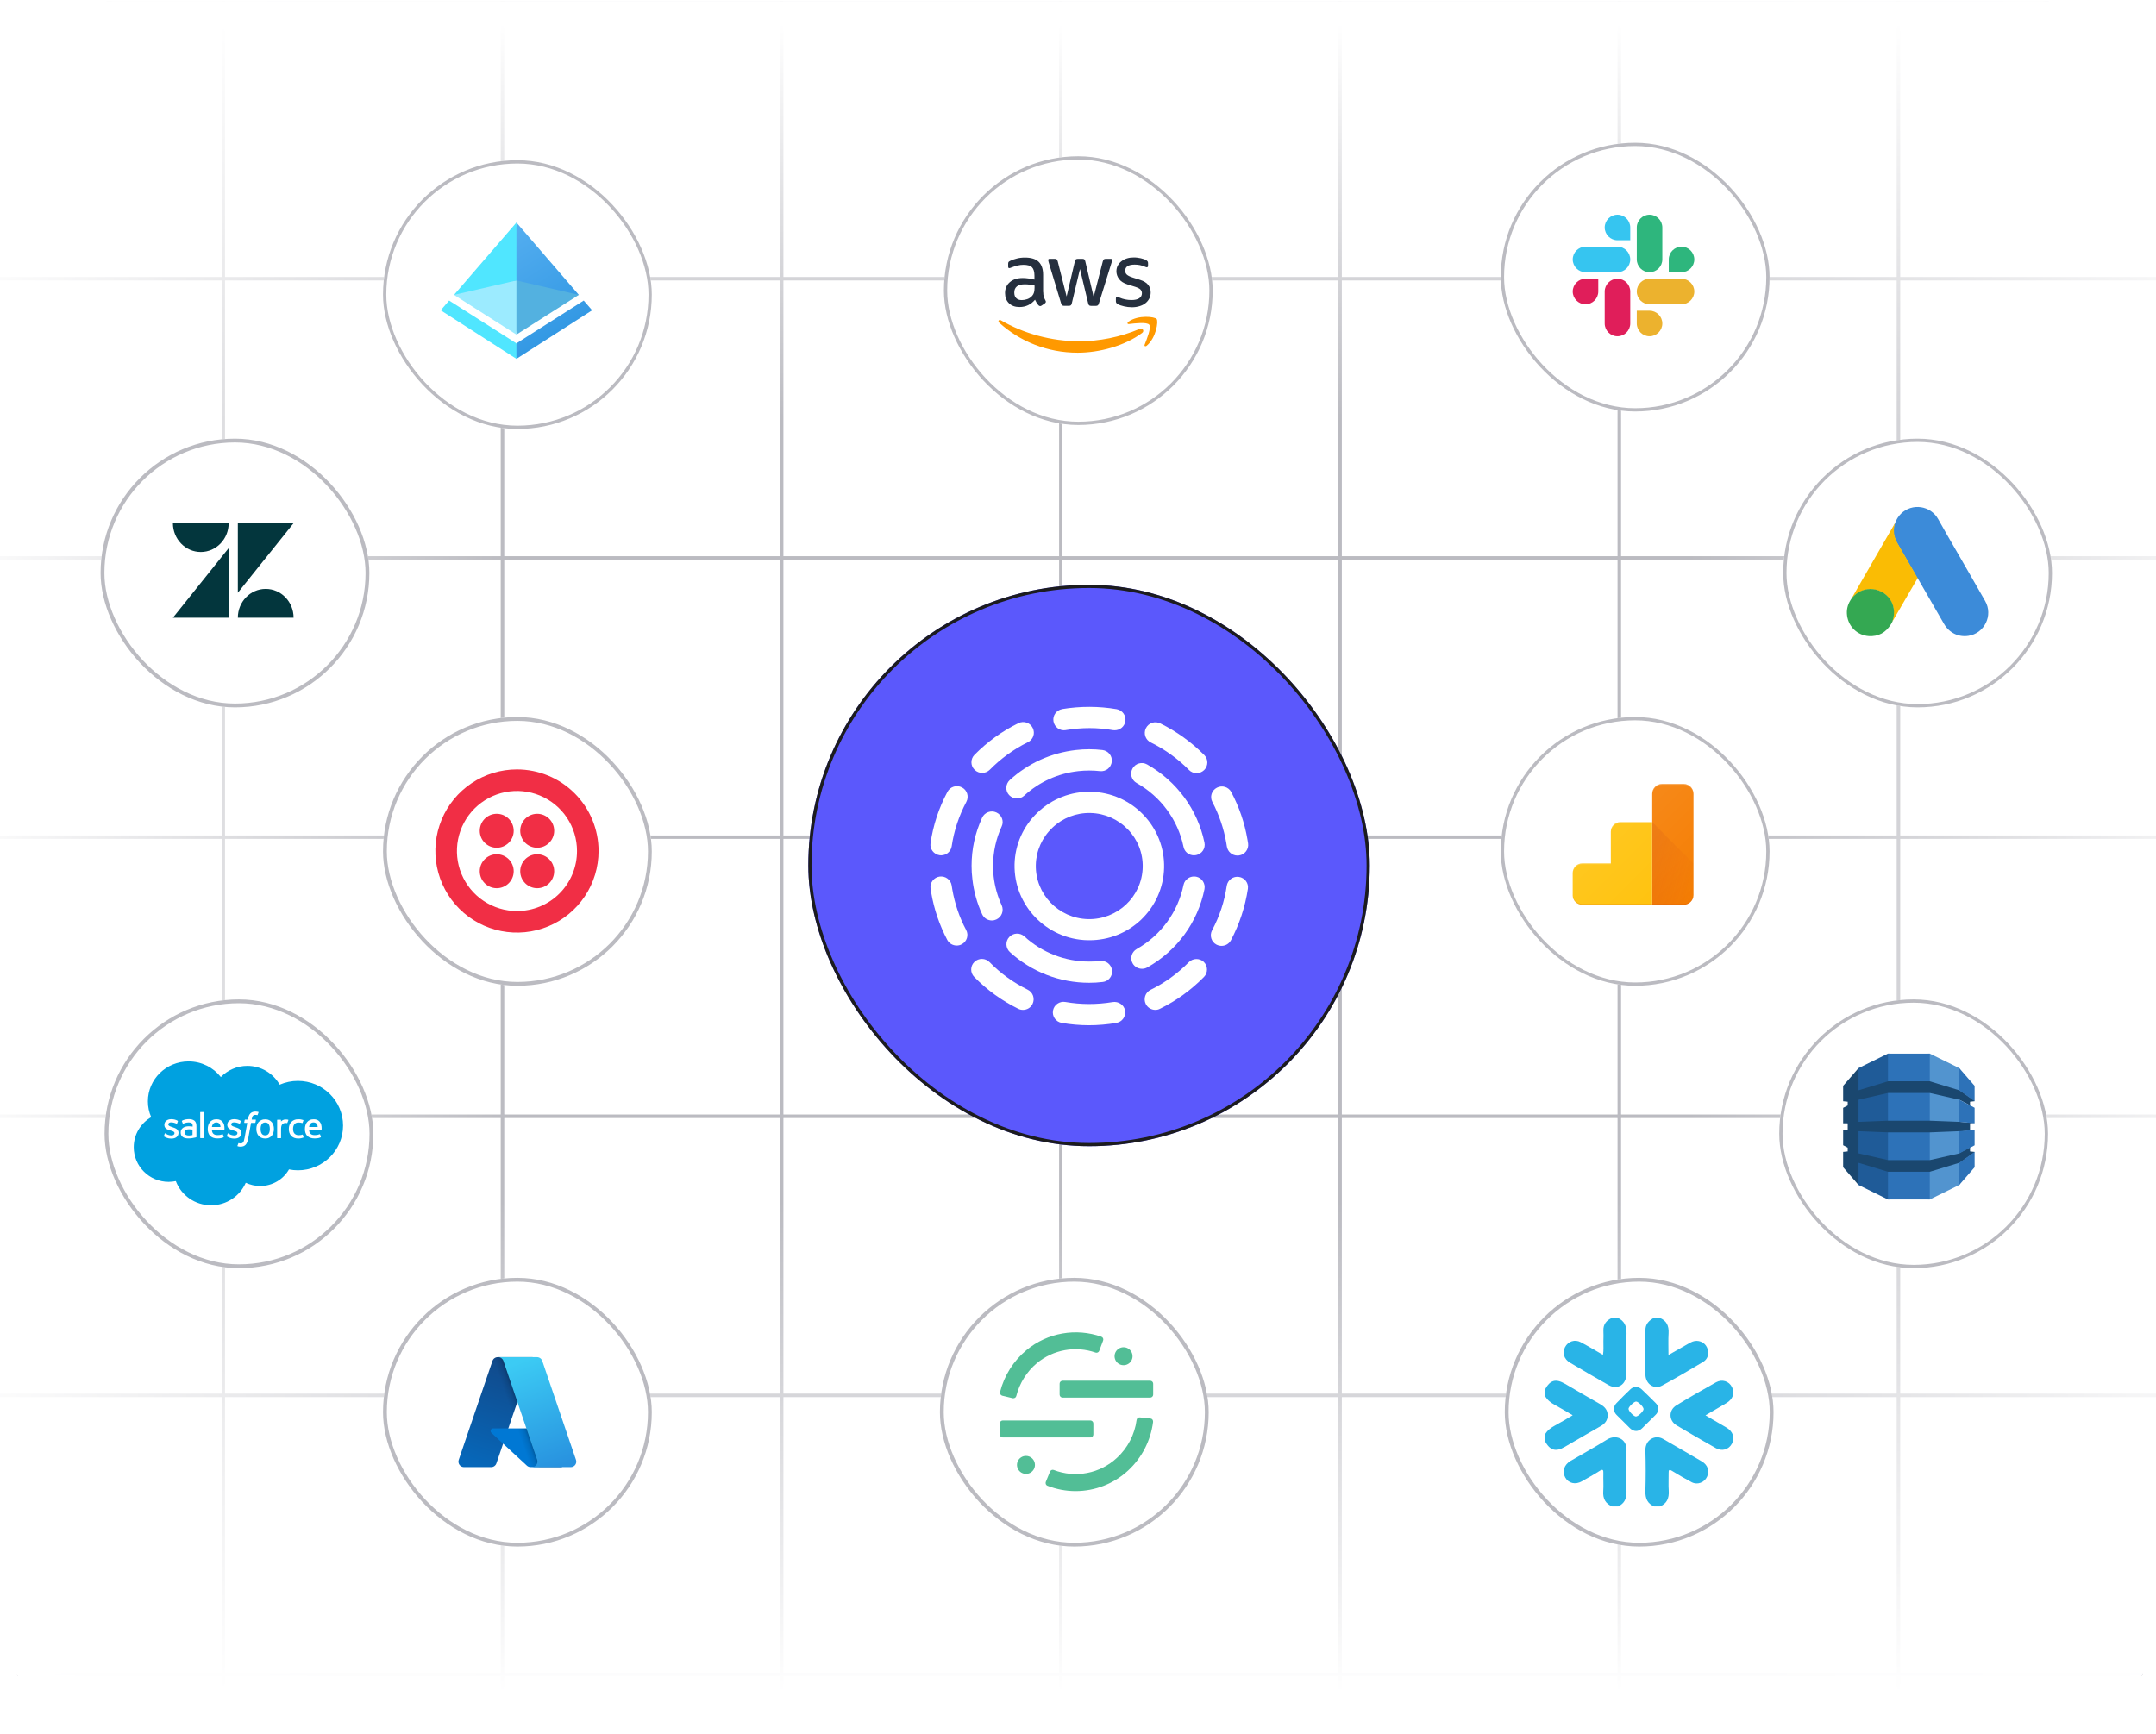 <svg xmlns:xlink="http://www.w3.org/1999/xlink" xmlns="http://www.w3.org/2000/svg" fill="none" viewBox="0 0 542 436" height="436" width="542">
<g clip-path="url(#clip0_2624_63904)">
<path stroke-width="0.8" stroke="#BBBBC1" d="M56.121 350.852H-13.853V421.042H56.121V350.852Z"/>
<path stroke-width="0.8" stroke="#BBBBC1" d="M56.121 140.282H-13.853V210.471H56.121V140.282Z"/>
<path stroke-width="0.8" stroke="#BBBBC1" d="M56.121 -0.096H-13.853V70.094H56.121V-0.096Z"/>
<path stroke-width="0.8" stroke="#BBBBC1" d="M56.121 -70.066H-13.853V-0.092H56.121V-70.066Z"/>
<path stroke-width="0.8" stroke="#BBBBC1" d="M56.121 70.095H-13.853V140.285H56.121V70.095Z"/>
<path stroke-width="0.8" stroke="#BBBBC1" d="M196.501 210.476H126.312V280.665H196.501V210.476Z"/>
<path stroke-width="0.8" stroke="#BBBBC1" d="M196.501 70.096H126.312V140.285H196.501V70.096Z"/>
<path stroke-width="0.8" stroke="#BBBBC1" d="M196.501 -0.096H126.312V70.094H196.501V-0.096Z"/>
<path stroke-width="0.8" stroke="#BBBBC1" d="M196.501 140.282H126.312V210.471H196.501V140.282Z"/>
<path stroke-width="0.8" stroke="#BBBBC1" d="M266.694 -0.096H196.505V70.094H266.694V-0.096Z"/>
<path stroke-width="0.8" stroke="#BBBBC1" d="M336.883 -0.096H266.694V70.094H336.883V-0.096Z"/>
<path stroke-width="0.8" stroke="#BBBBC1" d="M477.259 -0.096H407.07V70.094H477.259V-0.096Z"/>
<path stroke-width="0.8" stroke="#BBBBC1" d="M477.259 70.096H407.07V140.285H477.259V70.096Z"/>
<path stroke-width="0.8" stroke="#BBBBC1" d="M407.072 -0.096H336.883V70.094H407.072V-0.096Z"/>
<path stroke-width="0.8" stroke="#BBBBC1" d="M196.501 280.664H126.312V350.854H196.501V280.664Z"/>
<path stroke-width="0.8" stroke="#BBBBC1" d="M547.452 350.852H477.263V421.042H547.452V350.852Z"/>
<path stroke-width="0.8" stroke="#BBBBC1" d="M407.072 350.852H336.883V421.042H407.072V350.852Z"/>
<path stroke-width="0.8" stroke="#BBBBC1" d="M477.259 350.852H407.07V421.042H477.259V350.852Z"/>
<path stroke-width="0.8" stroke="#BBBBC1" d="M266.694 350.852H196.505V421.042H266.694V350.852Z"/>
<path stroke-width="0.8" stroke="#BBBBC1" d="M336.883 350.852H266.694V421.042H336.883V350.852Z"/>
<path stroke-width="0.8" stroke="#BBBBC1" d="M477.259 210.476H407.07V280.665H477.259V210.476Z"/>
<path stroke-width="0.8" stroke="#BBBBC1" d="M407.072 70.096H336.883V140.286H407.072V70.096Z"/>
<path stroke-width="0.8" stroke="#BBBBC1" d="M407.072 140.282H336.883V210.471H407.072V140.282Z"/>
<path stroke-width="0.8" stroke="#BBBBC1" d="M336.883 70.096H266.694V140.285H336.883V70.096Z"/>
<path stroke-width="0.8" stroke="#BBBBC1" d="M336.883 140.282H266.694V210.471H336.883V140.282Z"/>
<path stroke-width="0.8" stroke="#BBBBC1" d="M266.694 70.095H196.505V140.285H266.694V70.095Z"/>
<path stroke-width="0.8" stroke="#BBBBC1" d="M336.883 210.476H266.694V280.665H336.883V210.476Z"/>
<path stroke-width="0.8" stroke="#BBBBC1" d="M336.883 280.664H266.694V350.854H336.883V280.664Z"/>
<path stroke-width="0.8" stroke="#BBBBC1" d="M547.452 280.664H477.263V350.854H547.452V280.664Z"/>
<path stroke-width="0.8" stroke="#BBBBC1" d="M266.694 210.476H196.505V280.666H266.694V210.476Z"/>
<path stroke-width="0.8" stroke="#BBBBC1" d="M266.694 140.282H196.505V210.471H266.694V140.282Z"/>
<path stroke-width="0.8" stroke="#BBBBC1" d="M266.694 280.664H196.505V350.854H266.694V280.664Z"/>
<path stroke-width="0.8" stroke="#BBBBC1" d="M477.259 140.282H407.07V210.471H477.259V140.282Z"/>
<path stroke-width="0.8" stroke="#BBBBC1" d="M477.259 -70.066H407.07V-0.092H477.259V-70.066Z"/>
<path stroke-width="0.8" stroke="#BBBBC1" d="M407.072 421.043H336.883V491.233H407.072V421.043Z"/>
<path stroke-width="0.8" stroke="#BBBBC1" d="M477.259 421.043H407.07V491.233H477.259V421.043Z"/>
<path stroke-width="0.8" stroke="#BBBBC1" d="M336.883 421.043H266.694V491.233H336.883V421.043Z"/>
<path stroke-width="0.8" stroke="#BBBBC1" d="M547.452 421.043H477.263V491.233H547.452V421.043Z"/>
<path stroke-width="0.8" stroke="#BBBBC1" d="M266.694 421.043H196.505V491.233H266.694V421.043Z"/>
<path stroke-width="0.8" stroke="#BBBBC1" d="M126.312 -70.067H56.122V-0.093H126.312V-70.067Z"/>
<path stroke-width="0.8" stroke="#BBBBC1" d="M336.883 -70.066H266.694V-0.092H336.883V-70.066Z"/>
<path stroke-width="0.8" stroke="#BBBBC1" d="M547.452 -70.067H477.263V-0.093H547.452V-70.067Z"/>
<path stroke-width="0.8" stroke="#BBBBC1" d="M407.072 -70.067H336.883V-0.093H407.072V-70.067Z"/>
<path stroke-width="0.8" stroke="#BBBBC1" d="M547.452 -0.096H477.263V70.094H547.452V-0.096Z"/>
<path stroke-width="0.8" stroke="#BBBBC1" d="M547.452 140.282H477.263V210.471H547.452V140.282Z"/>
<path stroke-width="0.8" stroke="#BBBBC1" d="M547.452 70.096H477.263V140.286H547.452V70.096Z"/>
<path stroke-width="0.8" stroke="#BBBBC1" d="M126.312 140.282H56.122V210.471H126.312V140.282Z"/>
<path stroke-width="0.8" stroke="#BBBBC1" d="M126.312 70.096H56.122V140.286H126.312V70.096Z"/>
<path stroke-width="0.8" stroke="#BBBBC1" d="M126.312 210.476H56.122V280.665H126.312V210.476Z"/>
<path stroke-width="0.8" stroke="#BBBBC1" d="M196.501 -70.066H126.312V-0.092H196.501V-70.066Z"/>
<path stroke-width="0.8" stroke="#BBBBC1" d="M126.312 -0.096H56.122V70.094H126.312V-0.096Z"/>
<path stroke-width="0.8" stroke="#BBBBC1" d="M266.694 -70.066H196.505V-0.092H266.694V-70.066Z"/>
<path stroke-width="0.8" stroke="#BBBBC1" d="M547.452 210.476H477.263V280.665H547.452V210.476Z"/>
<path stroke-width="0.8" stroke="#BBBBC1" d="M56.121 421.043H-13.853V491.233H56.121V421.043Z"/>
<path stroke-width="0.8" stroke="#BBBBC1" d="M56.121 210.476H-13.853V280.666H56.121V210.476Z"/>
<path stroke-width="0.8" stroke="#BBBBC1" d="M56.121 280.664H-13.853V350.854H56.121V280.664Z"/>
<path stroke-width="0.8" stroke="#BBBBC1" d="M196.501 350.852H126.312V421.042H196.501V350.852Z"/>
<path stroke-width="0.8" stroke="#BBBBC1" d="M407.072 210.476H336.883V280.665H407.072V210.476Z"/>
<path stroke-width="0.8" stroke="#BBBBC1" d="M477.259 280.664H407.07V350.854H477.259V280.664Z"/>
<path stroke-width="0.8" stroke="#BBBBC1" d="M407.072 280.664H336.883V350.854H407.072V280.664Z"/>
<path stroke-width="0.8" stroke="#BBBBC1" d="M126.312 421.043H56.122V491.233H126.312V421.043Z"/>
<path stroke-width="0.8" stroke="#BBBBC1" d="M196.501 421.043H126.312V491.233H196.501V421.043Z"/>
<path stroke-width="0.8" stroke="#BBBBC1" d="M126.312 350.852H56.122V421.042H126.312V350.852Z"/>
<path stroke-width="0.8" stroke="#BBBBC1" d="M126.312 280.664H56.122V350.854H126.312V280.664Z"/>
<rect fill="url(#paint0_linear_2624_63904)" transform="rotate(-90 -65.04 563.912)" height="200.54" width="681.836" y="563.912" x="-65.04"/>
<rect fill="url(#paint1_linear_2624_63904)" height="143" width="682" y="-32" x="-71"/>
<rect fill="url(#paint2_linear_2624_63904)" transform="rotate(-180 639.414 472.308)" height="176.144" width="682.773" y="472.308" x="639.414"/>
<rect fill="url(#paint3_linear_2624_63904)" transform="rotate(90 572.352 -100.58)" height="254.74" width="571.268" y="-100.58" x="572.352"/>
<g filter="url(#filter0_d_2624_63904)">
<rect fill="white" rx="33.785" height="67.569" width="67.569" y="176.369" x="373.369"/>
<rect stroke-width="0.826" stroke="#BBBBC1" rx="33.371" height="66.743" width="66.743" y="176.782" x="373.782"/>
<path fill="url(#paint4_linear_2624_63904)" d="M419.372 193.203H413.839C412.501 193.203 411.402 194.301 411.402 195.64V202.79H403.392C402.094 202.79 401.035 203.849 401.035 205.167V213.177H393.824C392.506 213.177 391.448 214.236 391.448 215.554V221.147C391.448 222.465 392.506 223.524 393.824 223.564H419.392C420.73 223.564 421.829 222.465 421.829 221.127V195.64C421.809 194.301 420.71 193.203 419.372 193.203Z"/>
<path fill="url(#paint5_linear_2624_63904)" d="M419.372 193.203H413.839C412.501 193.203 411.402 194.301 411.402 195.64V202.79H403.392C402.094 202.79 401.035 203.849 401.035 205.167V213.177H393.824C392.506 213.177 391.448 214.236 391.448 215.554V221.147C391.448 222.465 392.506 223.524 393.824 223.564H419.392C420.73 223.564 421.829 222.465 421.829 221.127V195.64C421.809 194.301 420.71 193.203 419.372 193.203Z"/>
<path fill="#F57C00" d="M419.372 193.203H413.879C412.541 193.203 411.442 194.301 411.442 195.64V223.564H419.372C420.71 223.564 421.809 222.465 421.809 221.127V195.64C421.809 194.301 420.71 193.203 419.372 193.203Z"/>
<path fill="#FFC107" d="M401.035 205.187V213.177H393.844C392.526 213.177 391.448 214.256 391.448 215.574V221.167C391.448 222.485 392.526 223.564 393.844 223.564H411.422V202.791H403.432C402.114 202.791 401.035 203.869 401.035 205.187Z"/>
<path fill="url(#paint6_linear_2624_63904)" d="M411.422 202.791V223.564H419.352C420.69 223.564 421.789 222.466 421.789 221.127V213.177L411.422 202.791Z"/>
<path fill="white" d="M403.432 202.99H411.422V202.791H403.432C402.114 202.791 401.035 203.869 401.035 205.187V205.387C401.035 204.069 402.114 202.99 403.432 202.99Z" opacity="0.2"/>
<path fill="white" d="M393.844 213.377H401.035V213.177H393.844C392.526 213.177 391.448 214.256 391.448 215.574V215.774C391.448 214.456 392.526 213.377 393.844 213.377Z" opacity="0.2"/>
<path fill="white" d="M419.372 193.203H413.879C412.541 193.203 411.442 194.301 411.442 195.64V195.839C411.442 194.501 412.541 193.402 413.879 193.402H419.372C420.71 193.402 421.809 194.501 421.809 195.839V195.64C421.809 194.301 420.71 193.203 419.372 193.203Z" opacity="0.2"/>
<path fill="#BF360C" d="M419.372 223.364H393.844C392.526 223.364 391.448 222.286 391.448 220.967V221.167C391.448 222.486 392.526 223.564 393.844 223.564H419.352C420.69 223.564 421.789 222.466 421.789 221.127V220.927C421.809 222.266 420.71 223.364 419.372 223.364Z" opacity="0.2"/>
<path fill="url(#paint7_linear_2624_63904)" d="M419.372 193.203H413.879C412.541 193.203 411.442 194.301 411.442 195.64V202.79H403.452C402.134 202.79 401.055 203.869 401.055 205.187V213.177H393.844C392.526 213.177 391.448 214.256 391.448 215.574V221.167C391.448 222.485 392.526 223.564 393.844 223.564H419.372C420.71 223.564 421.809 222.465 421.809 221.127V195.64C421.809 194.301 420.71 193.203 419.372 193.203Z"/>
</g>
<g filter="url(#filter1_d_2624_63904)">
<rect fill="white" rx="33.785" height="67.569" width="67.569" y="317.369" x="232.369"/>
<rect stroke-width="0.96" stroke="#BBBBC1" rx="33.304" height="66.609" width="66.609" y="317.849" x="232.849"/>
<path fill="#52BE96" d="M247.572 346.662C247.519 346.575 247.484 346.479 247.47 346.379C247.455 346.278 247.462 346.176 247.488 346.078C248.536 341.931 250.88 338.226 254.179 335.502C256.758 333.379 259.842 331.957 263.132 331.375C266.422 330.793 269.806 331.07 272.958 332.179C273.052 332.213 273.139 332.266 273.213 332.334C273.286 332.402 273.346 332.484 273.387 332.576C273.464 332.762 273.464 332.972 273.387 333.159L272.426 335.72C272.362 335.902 272.229 336.052 272.055 336.136C271.881 336.22 271.681 336.231 271.498 336.168C269.024 335.305 266.369 335.094 263.79 335.556C261.21 336.017 258.793 337.136 256.772 338.803C254.21 340.947 252.391 343.845 251.573 347.084C251.533 347.244 251.44 347.386 251.31 347.487C251.181 347.588 251.021 347.644 250.856 347.644H250.689L248.054 347.011C247.956 346.988 247.865 346.945 247.785 346.886C247.704 346.826 247.637 346.751 247.587 346.665"/>
<path fill="#52BE96" d="M285.827 353.025C285.766 352.947 285.69 352.882 285.603 352.833C285.516 352.785 285.421 352.755 285.322 352.744L282.626 352.462C282.435 352.444 282.244 352.5 282.093 352.62C281.943 352.739 281.845 352.912 281.819 353.102C281.339 356.765 279.584 360.143 276.864 362.642C274.769 364.586 272.171 365.902 269.364 366.441C266.558 366.979 263.657 366.719 260.991 365.689C260.902 365.654 260.807 365.637 260.711 365.639C260.615 365.641 260.521 365.661 260.433 365.7C260.345 365.738 260.266 365.793 260.199 365.863C260.133 365.932 260.081 366.013 260.046 366.102V366.102L258.995 368.664C258.955 368.756 258.935 368.855 258.935 368.955C258.935 369.055 258.955 369.154 258.995 369.246C259.031 369.34 259.087 369.425 259.159 369.496C259.23 369.567 259.316 369.621 259.411 369.656C261.664 370.544 264.065 370.998 266.486 370.995C271.383 370.994 276.098 369.144 279.688 365.815C283.148 362.606 285.368 358.281 285.957 353.599C285.97 353.499 285.964 353.398 285.937 353.301C285.911 353.204 285.865 353.114 285.803 353.035"/>
<path fill="#52BE96" d="M270.941 356.751V353.992C270.943 353.793 270.865 353.602 270.726 353.46C270.586 353.319 270.397 353.238 270.198 353.236H248.155C247.957 353.24 247.769 353.321 247.631 353.462C247.492 353.604 247.416 353.794 247.417 353.992V353.992V356.751C247.416 356.85 247.434 356.947 247.471 357.039C247.508 357.13 247.563 357.213 247.632 357.283C247.701 357.353 247.783 357.409 247.874 357.448C247.964 357.486 248.062 357.506 248.16 357.507H270.198C270.296 357.506 270.394 357.486 270.484 357.448C270.575 357.409 270.657 357.353 270.726 357.283C270.795 357.213 270.85 357.13 270.887 357.039C270.924 356.947 270.942 356.85 270.941 356.751Z"/>
<path fill="#52BE96" d="M262.462 343.972V346.732C262.46 346.929 262.536 347.12 262.674 347.261C262.812 347.403 263 347.484 263.197 347.487H285.238C285.337 347.487 285.434 347.466 285.524 347.428C285.615 347.389 285.697 347.334 285.766 347.263C285.835 347.193 285.889 347.11 285.926 347.019C285.963 346.928 285.982 346.83 285.981 346.732V346.732V343.972C285.976 343.778 285.896 343.593 285.758 343.457C285.619 343.32 285.433 343.243 285.238 343.242H263.194C262.997 343.245 262.808 343.327 262.671 343.468C262.533 343.61 262.457 343.8 262.458 343.997"/>
<path fill="#52BE96" d="M278.573 334.823C278.126 334.816 277.686 334.941 277.311 335.183C276.935 335.425 276.639 335.773 276.461 336.183C276.283 336.593 276.231 337.047 276.311 337.487C276.391 337.926 276.599 338.333 276.91 338.654C277.221 338.975 277.62 339.197 278.056 339.292C278.493 339.386 278.948 339.349 279.364 339.185C279.78 339.021 280.138 338.737 280.392 338.37C280.647 338.002 280.787 337.568 280.794 337.121C280.794 337.109 280.794 337.095 280.794 337.083C280.798 336.489 280.566 335.918 280.149 335.495C279.733 335.071 279.165 334.83 278.571 334.823"/>
<path fill="#52BE96" d="M254.039 362.149C253.592 362.141 253.153 362.266 252.777 362.508C252.401 362.75 252.105 363.099 251.927 363.509C251.749 363.919 251.697 364.372 251.777 364.812C251.857 365.252 252.065 365.658 252.376 365.979C252.687 366.301 253.086 366.523 253.523 366.617C253.959 366.712 254.415 366.675 254.83 366.511C255.246 366.346 255.604 366.063 255.858 365.695C256.113 365.328 256.253 364.893 256.26 364.446V364.408C256.263 363.814 256.031 363.244 255.615 362.821C255.199 362.397 254.632 362.156 254.039 362.149Z"/>
</g>
<g filter="url(#filter2_d_2624_63904)">
<rect fill="white" rx="33.785" height="67.569" width="67.569" y="317.369" x="374.369"/>
<rect stroke-width="0.96" stroke="#BBBBC1" rx="33.304" height="66.609" width="66.609" y="317.849" x="374.849"/>
<path fill="#29B4E7" d="M389.443 359.881C392.418 358.147 395.394 356.414 398.396 354.708C399.475 354.103 400.239 353.277 400.239 351.929C400.239 350.608 399.475 349.783 398.396 349.15C395.447 347.472 392.497 345.766 389.548 344.033C387.178 342.657 385.782 343.042 384.466 345.463V347.032C385.045 348.105 385.914 348.765 386.941 349.315C388.416 350.113 389.838 350.994 391.444 351.929C389.864 352.865 388.468 353.718 387.02 354.488C385.967 355.066 385.019 355.726 384.439 356.827V358.395C385.73 360.788 387.178 361.201 389.443 359.881Z"/>
<path fill="#29B4E7" d="M415.587 370.877C415.483 369.435 415.587 367.966 415.561 366.496C415.535 365.692 415.69 365.47 416.413 365.914C418.041 366.912 419.695 367.882 421.374 368.77C422.821 369.518 424.578 368.825 425.223 367.383C425.895 365.914 425.404 364.416 423.906 363.529C420.676 361.616 417.421 359.758 414.166 357.873C412.202 356.736 409.644 358.039 409.722 360.784C409.825 364.195 409.825 367.605 409.722 370.988C409.67 372.873 410.264 374.149 411.918 374.842H413.391C415.096 374.149 415.716 372.818 415.587 370.877V370.877Z"/>
<path fill="#29B4E7" d="M399.163 330.716C399.215 331.569 399.189 332.422 399.163 333.275C399.137 334.403 399.268 335.53 399.058 336.741C397.137 335.641 395.322 334.54 393.455 333.55C391.956 332.752 390.246 333.357 389.509 334.815C388.799 336.246 389.246 337.814 390.746 338.694C393.981 340.62 397.243 342.518 400.504 344.361C402.766 345.626 404.95 344.168 404.95 341.472C404.95 338.089 404.897 334.705 404.976 331.349C405.029 329.506 404.424 328.213 402.819 327.443C402.319 327.443 401.819 327.443 401.32 327.443C399.978 328.048 399.084 328.983 399.163 330.716V330.716Z"/>
<path fill="#29B4E7" d="M409.726 330.592C409.753 334.288 409.7 337.984 409.726 341.68C409.753 344.035 411.887 345.541 413.89 344.473C417.395 342.584 420.821 340.558 424.247 338.504C425.38 337.82 425.749 336.533 425.38 335.328C424.985 334.041 423.984 333.275 422.666 333.22C421.902 333.193 421.296 333.494 420.663 333.85C419.003 334.808 417.343 335.766 415.524 336.779C415.524 334.808 415.445 333.028 415.551 331.276C415.656 329.414 415.023 328.127 413.337 327.443C412.836 327.443 412.335 327.443 411.835 327.443C410.622 328.127 409.7 328.976 409.726 330.592V330.592Z"/>
<path fill="#29B4E7" d="M404.973 371.054C404.864 367.629 404.81 364.204 404.973 360.806C405.135 357.715 402.184 356.74 400.154 357.993C397.122 359.887 394.009 361.586 390.923 363.396C389.272 364.371 388.731 366.069 389.57 367.573C390.382 369.049 392.142 369.467 393.766 368.52C395.228 367.685 396.716 366.877 398.151 365.958C399.098 365.345 399.18 365.707 399.153 366.626C399.098 368.102 399.234 369.55 399.126 371.026C398.99 372.892 399.694 374.146 401.345 374.842H402.888C404.458 374.09 405.027 372.864 404.973 371.054V371.054Z"/>
<path fill="#29B4E7" d="M430.059 354.996C428.403 354.006 426.72 353.043 424.827 351.943C426.694 350.843 428.403 349.88 430.085 348.863C431.715 347.9 432.241 346.36 431.505 344.875C430.769 343.363 429.034 342.785 427.482 343.638C424.143 345.508 420.804 347.405 417.544 349.413C415.519 350.623 415.546 353.263 417.57 354.473C420.83 356.426 424.117 358.323 427.43 360.193C429.007 361.073 430.69 360.551 431.479 359.066C432.268 357.553 431.742 355.986 430.059 354.996V354.996Z"/>
<path fill="#29B4E7" d="M408.761 345.385C409.948 346.509 411.107 347.661 412.266 348.813C412.69 349.235 413.001 349.713 412.831 350.275C412.973 350.949 412.718 351.427 412.266 351.849L408.874 355.221C407.942 356.121 406.783 356.093 405.85 355.193L402.458 351.821C401.61 350.977 401.61 349.741 402.43 348.898C403.589 347.689 404.776 346.509 405.991 345.356C406.755 344.626 407.998 344.654 408.761 345.385ZM405.483 350.275C405.426 350.809 406.755 352.214 407.32 352.242C407.857 352.27 409.242 350.949 409.27 350.387C409.299 349.853 407.942 348.476 407.377 348.476C406.868 348.476 405.539 349.769 405.483 350.275Z" clip-rule="evenodd" fill-rule="evenodd"/>
</g>
<g filter="url(#filter3_d_2624_63904)">
<rect fill="white" rx="33.785" height="67.569" width="67.569" y="106.369" x="21.369"/>
<rect stroke-width="0.96" stroke="#BBBBC1" rx="33.304" height="66.609" width="66.609" y="106.849" x="21.849"/>
<path fill="#03363D" d="M53.566 133.901V151.395H39.551L53.566 133.901V133.901Z"/>
<path fill="#03363D" d="M53.566 127.622C53.566 131.623 50.429 134.867 46.558 134.867C42.688 134.867 39.551 131.623 39.551 127.622H53.566V127.622Z"/>
<path fill="#03363D" d="M55.875 151.394C55.875 147.393 59.012 144.15 62.883 144.15C66.753 144.15 69.89 147.393 69.89 151.394H55.875Z"/>
<path fill="#03363D" d="M55.875 145.116V127.622H69.892L55.875 145.116V145.116Z"/>
</g>
<g filter="url(#filter4_d_2624_63904)">
<rect fill="white" rx="33.785" height="67.569" width="67.569" y="247.369" x="443.369"/>
<rect stroke-width="0.826" stroke="#BBBBC1" rx="33.371" height="66.743" width="66.743" y="247.782" x="443.782"/>
<g clip-path="url(#clip1_2624_63904)">
<path fill="#5294CF" d="M480.769 297.667H481.222L488.615 294.028L488.738 293.857V264.805L488.615 264.633L481.222 260.997H480.763L480.769 297.667Z"/>
<path fill="#1F5B98" d="M471.148 297.667H470.688L463.301 294.028L463.151 293.774L463.075 264.953L463.301 264.633L470.688 260.997H471.153L471.148 297.667Z"/>
<path fill="#2D72B8" d="M470.701 260.997H481.215V297.667H470.701V260.997Z"/>
<path fill="#1A476F" d="M492.485 278.508L492.236 278.454L488.668 278.126L488.615 278.152L481.216 277.861H470.702L463.302 278.152V272.597L463.294 272.601L463.302 272.585L470.702 270.897H481.216L488.615 272.585L491.336 274.008V273.093L492.485 272.969L492.366 272.741L488.726 270.179L488.615 270.214L481.216 267.957H470.702L463.302 270.214V264.633L459.432 269.096V272.994L459.462 272.973L460.581 273.093V274.027L459.432 274.633V278.511L459.462 278.508L460.581 278.525V280.152L459.615 280.167L459.432 280.149V284.029L460.581 284.638V285.583L459.48 285.702L459.432 285.667V289.564L463.302 294.028V288.448L470.702 290.705H481.216L488.637 288.441L488.736 288.484L492.328 285.959L492.485 285.708L491.336 285.583V284.657L491.185 284.598L488.726 285.902L488.637 286.085L481.216 287.764V287.766H470.702V287.764L463.302 286.078V280.503L470.702 280.793V280.8H481.216L488.615 280.503L488.784 280.579L492.242 280.286L492.485 280.169L491.336 280.152V278.525L492.485 278.508"/>
<path fill="#2D72B8" d="M488.615 288.448V294.028L492.485 289.564V285.692L488.638 288.441L488.615 288.448ZM488.615 286.091L488.638 286.085L492.485 284.048V280.152L488.615 280.503V286.091V286.091ZM488.638 272.59L488.615 272.585V278.152L492.485 278.508V274.614L488.638 272.59ZM488.638 270.236L492.485 272.969V269.097L488.615 264.633V270.214L488.638 270.222V270.236Z"/>
</g>
</g>
<g filter="url(#filter5_d_2624_63904)">
<rect fill="white" rx="33.785" height="67.569" width="67.569" y="106.369" x="444.369"/>
<rect stroke-width="0.826" stroke="#BBBBC1" rx="33.371" height="66.743" width="66.743" y="106.782" x="444.782"/>
<path fill="#3C8BD9" d="M472.466 127.641C472.809 126.739 473.282 125.909 473.983 125.236C476.789 122.501 481.428 123.188 483.332 126.624C484.764 129.23 486.281 131.778 487.756 134.355C490.218 138.636 492.709 142.917 495.143 147.212C497.191 150.805 494.972 155.344 490.906 155.959C488.415 156.332 486.081 155.186 484.792 152.953C482.631 149.188 480.454 145.422 478.293 141.671C478.25 141.585 478.192 141.514 478.135 141.442C477.906 141.256 477.806 140.984 477.663 140.741C476.703 139.051 475.716 137.376 474.756 135.701C474.141 134.613 473.496 133.539 472.881 132.451C472.323 131.478 472.065 130.418 472.093 129.302C472.136 128.729 472.208 128.156 472.466 127.641Z"/>
<path fill="#FABC04" d="M472.466 127.641C472.337 128.156 472.222 128.671 472.194 129.215C472.151 130.418 472.451 131.535 473.053 132.58C474.628 135.286 476.202 138.006 477.763 140.726C477.906 140.969 478.021 141.213 478.164 141.442C477.305 142.931 476.446 144.406 475.572 145.894C474.37 147.97 473.167 150.061 471.95 152.136C471.893 152.136 471.879 152.108 471.864 152.065C471.85 151.95 471.893 151.85 471.922 151.736C472.509 149.588 472.022 147.684 470.547 146.052C469.645 145.064 468.5 144.506 467.183 144.32C465.465 144.076 463.947 144.52 462.587 145.594C462.344 145.78 462.186 146.052 461.9 146.195C461.843 146.195 461.814 146.166 461.8 146.123C462.487 144.935 463.16 143.747 463.847 142.559C466.682 137.634 469.516 132.709 472.366 127.798C472.394 127.741 472.437 127.698 472.466 127.641Z"/>
<path fill="#34A852" d="M461.857 146.167C462.129 145.924 462.387 145.666 462.673 145.437C466.152 142.688 471.378 144.678 472.136 149.03C472.323 150.076 472.222 151.078 471.907 152.08C471.893 152.166 471.879 152.237 471.85 152.323C471.721 152.552 471.607 152.796 471.464 153.025C470.189 155.129 468.314 156.175 465.851 156.017C463.031 155.817 460.812 153.698 460.425 150.892C460.239 149.532 460.511 148.257 461.213 147.083C461.356 146.826 461.528 146.597 461.685 146.339C461.757 146.282 461.728 146.167 461.857 146.167Z"/>
<path fill="#FABC04" d="M461.857 146.167C461.8 146.224 461.8 146.324 461.699 146.338C461.685 146.238 461.742 146.181 461.8 146.109L461.857 146.167Z"/>
<path fill="#E1C025" d="M471.85 152.323C471.793 152.222 471.85 152.151 471.907 152.079C471.922 152.094 471.95 152.122 471.965 152.137L471.85 152.323Z"/>
</g>
<g filter="url(#filter6_d_2624_63904)">
<rect fill="white" rx="33.785" height="67.569" width="67.569" y="176.369" x="92.369"/>
<rect stroke-width="0.96" stroke="#BBBBC1" rx="33.304" height="66.609" width="66.609" y="176.849" x="92.849"/>
<g clip-path="url(#clip2_2624_63904)">
<path fill="#F12E45" d="M126.043 189.539C121.986 189.539 118.019 190.742 114.646 192.996C111.273 195.25 108.643 198.454 107.091 202.202C105.538 205.951 105.132 210.075 105.923 214.054C106.715 218.034 108.669 221.689 111.538 224.558C114.406 227.426 118.062 229.38 122.041 230.172C126.02 230.963 130.144 230.557 133.893 229.004C137.641 227.452 140.845 224.822 143.099 221.449C145.353 218.076 146.556 214.11 146.556 210.052C146.554 204.613 144.392 199.396 140.545 195.55C136.699 191.703 131.483 189.541 126.043 189.539V189.539ZM126.043 225.146C123.057 225.146 120.139 224.261 117.657 222.602C115.175 220.944 113.241 218.586 112.098 215.828C110.956 213.071 110.657 210.036 111.239 207.108C111.822 204.18 113.259 201.491 115.37 199.38C117.481 197.269 120.17 195.831 123.098 195.249C126.026 194.667 129.061 194.966 131.819 196.108C134.577 197.25 136.934 199.185 138.592 201.667C140.251 204.149 141.136 207.067 141.136 210.052C141.141 212.036 140.754 214.001 139.997 215.834C139.24 217.668 138.129 219.334 136.726 220.736C135.324 222.139 133.658 223.25 131.824 224.007C129.991 224.764 128.026 225.151 126.043 225.146V225.146Z"/>
<path fill="#F12E45" d="M131.13 209.233C133.487 209.233 135.397 207.322 135.397 204.966C135.397 202.609 133.487 200.698 131.13 200.698C128.773 200.698 126.863 202.609 126.863 204.966C126.863 207.322 128.773 209.233 131.13 209.233Z"/>
<path fill="#F12E45" d="M131.13 219.406C133.487 219.406 135.397 217.495 135.397 215.139C135.397 212.782 133.487 210.871 131.13 210.871C128.773 210.871 126.863 212.782 126.863 215.139C126.863 217.495 128.773 219.406 131.13 219.406Z"/>
<path fill="#F12E45" d="M120.955 219.406C123.311 219.406 125.222 217.495 125.222 215.139C125.222 212.782 123.311 210.871 120.955 210.871C118.598 210.871 116.687 212.782 116.687 215.139C116.687 217.495 118.598 219.406 120.955 219.406Z"/>
<path fill="#F12E45" d="M120.955 209.233C123.311 209.233 125.222 207.322 125.222 204.966C125.222 202.609 123.311 200.698 120.955 200.698C118.598 200.698 116.687 202.609 116.687 204.966C116.687 207.322 118.598 209.233 120.955 209.233Z"/>
</g>
</g>
<g filter="url(#filter7_d_2624_63904)">
<g clip-path="url(#clip3_2624_63904)">
<rect fill="white" rx="33.785" height="67.569" width="67.569" y="247.369" x="22.369"/>
<path fill="#00A1E0" d="M51.597 266.884C53.299 265.156 55.658 264.074 58.269 264.074C61.75 264.074 64.767 265.973 66.392 268.802C67.804 268.194 69.351 267.853 70.975 267.853C77.242 267.853 82.328 272.885 82.328 279.094C82.328 285.304 77.242 290.336 70.975 290.336C70.202 290.336 69.467 290.26 68.732 290.108C67.32 292.596 64.593 294.286 61.499 294.286C60.203 294.286 58.965 293.982 57.863 293.469C56.412 296.792 53.067 299.128 49.16 299.128C45.079 299.128 41.617 296.602 40.283 293.051C39.703 293.165 39.103 293.241 38.484 293.241C33.63 293.241 29.704 289.329 29.704 284.525C29.704 281.297 31.464 278.487 34.094 276.967C33.553 275.752 33.263 274.404 33.263 272.98C33.263 267.435 37.846 262.953 43.493 262.953C46.781 262.953 49.721 264.491 51.597 266.884Z"/>
<path fill="white" d="M37.305 281.715C37.266 281.791 37.324 281.81 37.324 281.829C37.421 281.905 37.517 281.943 37.634 282C38.175 282.285 38.678 282.36 39.2 282.36C40.283 282.36 40.96 281.791 40.96 280.898V280.879C40.96 280.044 40.206 279.74 39.49 279.512L39.394 279.474C38.852 279.303 38.388 279.151 38.388 278.809V278.79C38.388 278.487 38.659 278.278 39.084 278.278C39.548 278.278 40.109 278.43 40.457 278.62C40.457 278.62 40.554 278.677 40.593 278.582C40.612 278.525 40.786 278.05 40.805 277.993C40.825 277.936 40.786 277.898 40.747 277.879C40.341 277.632 39.78 277.48 39.2 277.48H39.084C38.098 277.48 37.401 278.069 37.401 278.904V278.923C37.401 279.816 38.156 280.101 38.871 280.291L38.987 280.329C39.51 280.481 39.954 280.613 39.954 280.974V280.993C39.954 281.316 39.664 281.563 39.2 281.563C39.026 281.563 38.446 281.563 37.808 281.164C37.73 281.126 37.692 281.088 37.634 281.05C37.595 281.031 37.517 280.993 37.498 281.107L37.305 281.715Z"/>
<path fill="white" d="M53.125 281.715C53.086 281.791 53.144 281.81 53.144 281.829C53.241 281.905 53.338 281.943 53.454 282C53.995 282.285 54.498 282.36 55.02 282.36C56.103 282.36 56.78 281.791 56.78 280.898V280.879C56.78 280.044 56.026 279.74 55.31 279.512L55.214 279.474C54.672 279.303 54.208 279.151 54.208 278.809V278.79C54.208 278.487 54.479 278.278 54.904 278.278C55.368 278.278 55.929 278.43 56.277 278.62C56.277 278.62 56.374 278.677 56.413 278.582C56.432 278.525 56.606 278.05 56.625 277.993C56.645 277.936 56.606 277.898 56.567 277.879C56.161 277.632 55.6 277.48 55.02 277.48H54.904C53.918 277.48 53.222 278.069 53.222 278.904V278.923C53.222 279.816 53.976 280.101 54.691 280.291L54.807 280.329C55.33 280.481 55.774 280.613 55.774 280.974V280.993C55.774 281.316 55.484 281.563 55.02 281.563C54.846 281.563 54.266 281.563 53.628 281.164C53.55 281.126 53.512 281.088 53.454 281.05C53.434 281.031 53.338 281.012 53.318 281.107L53.125 281.715Z"/>
<path fill="white" d="M64.806 278.98C64.709 278.695 64.574 278.43 64.4 278.221C64.207 278.012 63.974 277.822 63.704 277.708C63.433 277.575 63.104 277.518 62.737 277.518C62.369 277.518 62.041 277.575 61.77 277.708C61.499 277.841 61.267 278.012 61.074 278.221C60.899 278.43 60.745 278.695 60.667 278.98C60.571 279.265 60.532 279.588 60.532 279.93C60.532 280.271 60.571 280.594 60.667 280.879C60.764 281.164 60.899 281.43 61.074 281.639C61.267 281.848 61.499 282.037 61.77 282.151C62.041 282.265 62.369 282.341 62.737 282.341C63.104 282.341 63.433 282.284 63.704 282.151C63.974 282.037 64.207 281.848 64.4 281.639C64.574 281.43 64.729 281.164 64.806 280.879C64.903 280.594 64.942 280.271 64.942 279.93C64.942 279.588 64.903 279.265 64.806 278.98ZM63.916 279.93C63.916 280.442 63.82 280.841 63.626 281.126C63.433 281.411 63.143 281.544 62.756 281.544C62.35 281.544 62.079 281.411 61.886 281.126C61.692 280.841 61.596 280.442 61.596 279.93C61.596 279.417 61.692 279.018 61.886 278.733C62.079 278.449 62.35 278.316 62.756 278.316C63.162 278.316 63.452 278.449 63.626 278.733C63.82 279.018 63.916 279.417 63.916 279.93Z"/>
<path fill="white" d="M72.213 281.411C72.175 281.316 72.097 281.354 72.097 281.354C71.962 281.411 71.826 281.449 71.672 281.468C71.517 281.487 71.362 281.506 71.169 281.506C70.724 281.506 70.395 281.373 70.144 281.126C69.892 280.879 69.757 280.462 69.757 279.911C69.757 279.417 69.873 279.037 70.105 278.753C70.318 278.468 70.666 278.316 71.111 278.316C71.478 278.316 71.768 278.354 72.058 278.449C72.058 278.449 72.136 278.487 72.155 278.392C72.233 278.183 72.291 278.031 72.368 277.784C72.387 277.708 72.329 277.689 72.31 277.689C72.194 277.651 71.923 277.575 71.71 277.537C71.517 277.499 71.285 277.499 71.034 277.499C70.647 277.499 70.318 277.556 70.028 277.689C69.738 277.822 69.486 277.993 69.293 278.202C69.1 278.411 68.945 278.677 68.848 278.961C68.751 279.246 68.693 279.569 68.693 279.911C68.693 280.651 68.887 281.24 69.293 281.677C69.699 282.114 70.299 282.342 71.072 282.342C71.536 282.342 72.001 282.247 72.349 282.114C72.349 282.114 72.407 282.076 72.387 282L72.213 281.411Z" clip-rule="evenodd" fill-rule="evenodd"/>
<path fill="white" d="M76.816 278.81C76.739 278.525 76.545 278.24 76.429 278.107C76.236 277.898 76.043 277.746 75.849 277.67C75.598 277.556 75.308 277.499 74.979 277.499C74.592 277.499 74.244 277.556 73.973 277.689C73.683 277.822 73.451 277.993 73.277 278.221C73.084 278.449 72.948 278.696 72.871 278.999C72.774 279.303 72.735 279.607 72.735 279.949C72.735 280.291 72.774 280.613 72.871 280.898C72.967 281.183 73.103 281.449 73.316 281.658C73.509 281.867 73.78 282.038 74.089 282.152C74.399 282.266 74.766 282.323 75.192 282.323C76.081 282.323 76.545 282.133 76.719 282.019C76.758 282 76.777 281.962 76.739 281.867L76.545 281.316C76.507 281.24 76.429 281.259 76.429 281.259C76.216 281.335 75.907 281.487 75.172 281.487C74.708 281.487 74.341 281.354 74.128 281.126C73.896 280.898 73.799 280.576 73.78 280.139H76.835C76.835 280.139 76.913 280.139 76.932 280.063C76.913 280.063 77.01 279.493 76.816 278.81ZM73.78 279.436C73.818 279.151 73.896 278.923 74.031 278.734C74.225 278.449 74.495 278.297 74.901 278.297C75.308 278.297 75.559 278.449 75.752 278.734C75.888 278.923 75.926 279.17 75.946 279.436H73.78Z" clip-rule="evenodd" fill-rule="evenodd"/>
<path fill="white" d="M52.39 278.81C52.312 278.525 52.119 278.24 52.003 278.107C51.81 277.898 51.616 277.746 51.423 277.67C51.171 277.556 50.881 277.499 50.553 277.499C50.166 277.499 49.818 277.556 49.547 277.689C49.257 277.822 49.025 277.993 48.851 278.221C48.657 278.449 48.522 278.696 48.444 278.999C48.348 279.303 48.309 279.607 48.309 279.949C48.309 280.291 48.348 280.613 48.444 280.898C48.541 281.183 48.676 281.449 48.889 281.658C49.083 281.867 49.353 282.038 49.663 282.152C49.972 282.266 50.34 282.323 50.765 282.323C51.655 282.323 52.119 282.133 52.293 282.019C52.332 282 52.351 281.962 52.312 281.867L52.119 281.316C52.08 281.24 52.003 281.259 52.003 281.259C51.79 281.335 51.481 281.487 50.746 281.487C50.282 281.487 49.914 281.354 49.702 281.126C49.469 280.898 49.373 280.576 49.353 280.139H52.409C52.409 280.139 52.486 280.139 52.506 280.063C52.486 280.063 52.583 279.493 52.39 278.81ZM49.353 279.436C49.392 279.151 49.469 278.923 49.605 278.734C49.798 278.449 50.069 278.297 50.475 278.297C50.881 278.297 51.133 278.449 51.326 278.734C51.442 278.923 51.5 279.17 51.52 279.436H49.353Z" clip-rule="evenodd" fill-rule="evenodd"/>
<path fill="white" d="M43.977 279.284C43.861 279.284 43.687 279.265 43.493 279.265C43.223 279.265 42.971 279.303 42.739 279.36C42.507 279.417 42.294 279.512 42.101 279.645C41.908 279.778 41.772 279.949 41.656 280.138C41.54 280.328 41.502 280.575 41.502 280.822C41.502 281.088 41.54 281.316 41.637 281.506C41.733 281.696 41.869 281.847 42.043 281.98C42.217 282.094 42.43 282.189 42.662 282.246C42.894 282.303 43.165 282.322 43.474 282.322C43.784 282.322 44.093 282.303 44.402 282.246C44.693 282.189 45.06 282.132 45.176 282.094C45.273 282.075 45.389 282.037 45.389 282.037C45.466 282.018 45.466 281.942 45.466 281.942V279.208C45.466 278.6 45.311 278.164 44.983 277.879C44.654 277.613 44.19 277.461 43.59 277.461C43.358 277.461 42.991 277.499 42.778 277.537C42.778 277.537 42.12 277.67 41.83 277.879C41.83 277.879 41.772 277.917 41.811 277.993L42.024 278.562C42.043 278.638 42.12 278.619 42.12 278.619C42.12 278.619 42.14 278.619 42.178 278.6C42.759 278.296 43.513 278.296 43.513 278.296C43.842 278.296 44.093 278.353 44.267 278.486C44.441 278.619 44.519 278.809 44.519 279.208V279.341C44.209 279.322 43.977 279.284 43.977 279.284ZM42.759 281.392C42.642 281.297 42.623 281.278 42.584 281.221C42.526 281.126 42.488 280.993 42.488 280.822C42.488 280.556 42.584 280.366 42.759 280.233C42.759 280.233 43.029 280.005 43.648 280.024C44.093 280.024 44.48 280.1 44.48 280.1V281.468C44.48 281.468 44.093 281.544 43.648 281.582C43.029 281.601 42.759 281.392 42.759 281.392Z"/>
<path fill="white" d="M68.577 277.746C68.597 277.67 68.558 277.651 68.539 277.632C68.481 277.613 68.229 277.556 68.036 277.556C67.649 277.537 67.436 277.594 67.243 277.689C67.049 277.765 66.837 277.917 66.721 278.069V277.708C66.721 277.651 66.682 277.613 66.624 277.613H65.85C65.792 277.613 65.754 277.651 65.754 277.708V282.171C65.754 282.227 65.792 282.265 65.85 282.265H66.643C66.701 282.265 66.74 282.227 66.74 282.171V279.93C66.74 279.626 66.779 279.322 66.837 279.151C66.895 278.961 66.991 278.809 67.107 278.714C67.224 278.601 67.34 278.525 67.475 278.487C67.61 278.449 67.765 278.43 67.881 278.43C68.036 278.43 68.21 278.468 68.21 278.468C68.268 278.468 68.306 278.43 68.326 278.392C68.403 278.24 68.558 277.822 68.577 277.746Z" clip-rule="evenodd" fill-rule="evenodd"/>
<path fill="white" d="M61.054 275.676C60.958 275.638 60.861 275.619 60.745 275.6C60.629 275.581 60.493 275.562 60.339 275.562C59.778 275.562 59.352 275.714 59.043 276.018C58.733 276.322 58.54 276.778 58.424 277.385L58.385 277.594H57.689C57.689 277.594 57.612 277.594 57.592 277.689L57.476 278.316C57.476 278.373 57.496 278.411 57.573 278.411H58.25L57.573 282.152C57.515 282.455 57.457 282.702 57.399 282.892C57.341 283.082 57.264 283.215 57.186 283.31C57.109 283.405 57.032 283.481 56.916 283.519C56.819 283.557 56.683 283.576 56.548 283.576C56.471 283.576 56.374 283.557 56.297 283.557C56.219 283.538 56.181 283.519 56.123 283.5C56.123 283.5 56.045 283.462 56.007 283.557C55.987 283.614 55.794 284.107 55.774 284.164C55.755 284.221 55.774 284.278 55.813 284.278C55.91 284.316 55.968 284.335 56.084 284.354C56.258 284.392 56.393 284.392 56.529 284.392C56.819 284.392 57.07 284.354 57.283 284.278C57.496 284.202 57.689 284.069 57.844 283.899C58.018 283.709 58.134 283.5 58.231 283.234C58.327 282.968 58.424 282.626 58.501 282.227L59.198 278.411H60.203C60.203 278.411 60.281 278.411 60.3 278.316L60.416 277.689C60.416 277.632 60.397 277.594 60.319 277.594H59.352C59.352 277.575 59.41 277.233 59.507 276.91C59.546 276.778 59.642 276.664 59.72 276.588C59.797 276.512 59.874 276.455 59.971 276.436C60.068 276.398 60.184 276.398 60.3 276.398C60.397 276.398 60.474 276.417 60.551 276.417C60.648 276.436 60.687 276.455 60.706 276.455C60.803 276.493 60.822 276.455 60.842 276.417L61.074 275.79C61.132 275.714 61.074 275.695 61.054 275.676Z" clip-rule="evenodd" fill-rule="evenodd"/>
<path fill="white" d="M47.419 282.152C47.419 282.209 47.381 282.247 47.323 282.247H46.511C46.453 282.247 46.414 282.209 46.414 282.152V275.771C46.414 275.714 46.453 275.676 46.511 275.676H47.323C47.381 275.676 47.419 275.714 47.419 275.771V282.152Z" clip-rule="evenodd" fill-rule="evenodd"/>
</g>
<rect stroke-width="0.96" stroke="#BBBBC1" rx="33.304" height="66.609" width="66.609" y="247.849" x="22.849"/>
</g>
<g filter="url(#filter8_d_2624_63904)">
<g clip-path="url(#clip4_2624_63904)">
<rect fill="white" rx="33.785" height="67.569" width="67.569" y="36.369" x="92.369"/>
<path fill="#53B1E0" d="M124.717 65.641V72.703L125.906 80.207L141.599 70.227L135.424 66.818L124.717 65.641Z"/>
<path fill="url(#paint8_linear_2624_63904)" d="M144.942 74.099L125.906 86.311L124.717 84.471L125.906 82.412L142.828 71.651L144.942 74.099ZM125.906 52.037L124.717 59.757L125.906 66.599L141.599 70.227L125.906 52.037Z"/>
<path fill="#9CEBFF" d="M125.906 66.599L116.388 66.818L110.214 70.227L125.906 80.207V66.599Z"/>
<path fill="#50E6FF" d="M108.985 71.651L125.906 82.412V86.311L106.871 74.099L108.985 71.651ZM110.214 70.227L125.906 66.599V52.037L110.214 70.227Z"/>
</g>
<rect stroke-width="0.826" stroke="#BBBBC1" rx="33.371" height="66.743" width="66.743" y="36.782" x="92.782"/>
</g>
<g filter="url(#filter9_d_2624_63904)">
<rect fill="white" rx="33.785" height="67.569" width="67.569" y="317.369" x="92.369"/>
<rect stroke-width="0.96" stroke="#BBBBC1" rx="33.304" height="66.609" width="66.609" y="317.849" x="92.849"/>
<path fill="url(#paint9_linear_2624_63904)" d="M121.207 337.317H129.973L120.873 364.024C120.779 364.299 120.601 364.537 120.364 364.706C120.126 364.875 119.841 364.966 119.549 364.966H112.726C112.505 364.966 112.287 364.914 112.089 364.814C111.892 364.713 111.722 364.568 111.593 364.39C111.464 364.212 111.379 364.005 111.346 363.788C111.313 363.571 111.333 363.35 111.404 363.142L119.882 338.259C119.976 337.984 120.154 337.746 120.391 337.577C120.629 337.408 120.914 337.317 121.207 337.317Z"/>
<path fill="#0078D4" d="M133.945 355.231H120.044C119.915 355.231 119.789 355.269 119.682 355.341C119.575 355.413 119.492 355.515 119.445 355.634C119.398 355.753 119.387 355.884 119.416 356.009C119.445 356.133 119.51 356.247 119.605 356.334L128.537 364.592C128.797 364.833 129.14 364.966 129.495 364.966H137.367L133.945 355.231Z"/>
<path fill="url(#paint10_linear_2624_63904)" d="M121.207 337.317C120.911 337.316 120.623 337.408 120.384 337.581C120.145 337.754 119.968 337.998 119.879 338.277L111.414 363.119C111.339 363.327 111.315 363.551 111.345 363.771C111.375 363.991 111.458 364.2 111.588 364.381C111.717 364.562 111.888 364.71 112.087 364.812C112.286 364.913 112.506 364.966 112.73 364.966H119.728C119.989 364.919 120.233 364.806 120.434 364.636C120.636 364.466 120.789 364.246 120.876 363.998L122.564 359.071L128.594 364.641C128.847 364.848 129.164 364.963 129.492 364.966H137.334L133.894 355.23L123.868 355.232L130.004 337.317H121.207Z"/>
<path fill="url(#paint11_linear_2624_63904)" d="M132.403 338.257C132.31 337.983 132.132 337.745 131.895 337.576C131.657 337.408 131.373 337.317 131.081 337.317H121.311C121.603 337.317 121.888 337.408 122.125 337.576C122.362 337.745 122.54 337.983 122.633 338.257L131.112 363.141C131.183 363.349 131.203 363.571 131.17 363.788C131.137 364.005 131.053 364.211 130.923 364.39C130.794 364.568 130.624 364.713 130.427 364.813C130.23 364.914 130.011 364.966 129.79 364.966H139.56C139.781 364.966 140 364.913 140.197 364.813C140.394 364.713 140.564 364.568 140.693 364.389C140.822 364.211 140.907 364.005 140.94 363.788C140.972 363.571 140.953 363.349 140.882 363.141L132.403 338.257Z"/>
</g>
<g filter="url(#filter10_d_2624_63904)">
<rect fill="white" rx="33.785" height="67.569" width="67.569" y="35.369" x="233.369"/>
<rect stroke-width="0.826" stroke="#BBBBC1" rx="33.371" height="66.743" width="66.743" y="35.782" x="233.782"/>
<path fill="#252F3E" d="M258.339 69.513C258.339 70.006 258.392 70.405 258.485 70.698C258.591 70.991 258.724 71.311 258.91 71.657C258.976 71.764 259.003 71.871 259.003 71.964C259.003 72.097 258.923 72.23 258.751 72.363L257.914 72.923C257.795 73.003 257.675 73.043 257.569 73.043C257.436 73.043 257.304 72.976 257.171 72.856C256.985 72.656 256.826 72.443 256.693 72.23C256.56 72.004 256.427 71.751 256.281 71.444C255.246 72.67 253.945 73.282 252.378 73.282C251.263 73.282 250.374 72.963 249.723 72.323C249.073 71.684 248.741 70.832 248.741 69.766C248.741 68.634 249.139 67.715 249.949 67.022C250.759 66.329 251.834 65.983 253.201 65.983C253.653 65.983 254.117 66.023 254.609 66.09C255.1 66.156 255.604 66.263 256.135 66.383V65.41C256.135 64.398 255.923 63.692 255.511 63.279C255.087 62.866 254.37 62.666 253.347 62.666C252.883 62.666 252.405 62.719 251.914 62.839C251.422 62.959 250.945 63.106 250.48 63.292C250.267 63.386 250.108 63.439 250.015 63.465C249.922 63.492 249.856 63.505 249.803 63.505C249.617 63.505 249.524 63.372 249.524 63.093V62.44C249.524 62.227 249.551 62.067 249.617 61.974C249.683 61.88 249.803 61.787 249.989 61.694C250.453 61.454 251.011 61.254 251.661 61.094C252.312 60.921 253.002 60.841 253.732 60.841C255.312 60.841 256.467 61.201 257.211 61.92C257.941 62.64 258.313 63.732 258.313 65.197V69.513H258.339ZM252.949 71.538C253.387 71.538 253.839 71.458 254.317 71.298C254.795 71.138 255.219 70.845 255.578 70.445C255.79 70.192 255.95 69.912 256.029 69.593C256.109 69.273 256.162 68.887 256.162 68.434V67.874C255.777 67.781 255.365 67.701 254.941 67.648C254.516 67.595 254.104 67.568 253.693 67.568C252.803 67.568 252.153 67.741 251.715 68.101C251.276 68.461 251.064 68.967 251.064 69.633C251.064 70.259 251.223 70.725 251.555 71.045C251.874 71.378 252.338 71.538 252.949 71.538ZM263.61 72.976C263.371 72.976 263.211 72.936 263.105 72.843C262.999 72.763 262.906 72.577 262.826 72.323L259.707 62.027C259.627 61.76 259.587 61.587 259.587 61.494C259.587 61.281 259.693 61.161 259.906 61.161H261.207C261.459 61.161 261.632 61.201 261.724 61.294C261.831 61.374 261.91 61.561 261.99 61.814L264.22 70.632L266.291 61.814C266.358 61.547 266.437 61.374 266.544 61.294C266.65 61.214 266.836 61.161 267.075 61.161H268.137C268.389 61.161 268.562 61.201 268.668 61.294C268.774 61.374 268.867 61.561 268.92 61.814L271.018 70.738L273.314 61.814C273.394 61.547 273.487 61.374 273.58 61.294C273.686 61.214 273.859 61.161 274.098 61.161H275.332C275.545 61.161 275.664 61.268 275.664 61.494C275.664 61.561 275.651 61.627 275.638 61.707C275.624 61.787 275.598 61.894 275.545 62.04L272.345 72.337C272.266 72.603 272.173 72.776 272.066 72.856C271.96 72.936 271.788 72.99 271.562 72.99H270.42C270.168 72.99 269.995 72.95 269.889 72.856C269.783 72.763 269.69 72.59 269.637 72.323L267.579 63.732L265.535 72.31C265.468 72.577 265.389 72.75 265.282 72.843C265.176 72.936 264.99 72.976 264.751 72.976H263.61ZM280.669 73.336C279.979 73.336 279.288 73.256 278.625 73.096C277.961 72.936 277.443 72.763 277.098 72.563C276.885 72.443 276.739 72.31 276.686 72.19C276.633 72.07 276.607 71.937 276.607 71.817V71.138C276.607 70.858 276.713 70.725 276.912 70.725C276.992 70.725 277.071 70.738 277.151 70.765C277.231 70.792 277.35 70.845 277.483 70.898C277.934 71.098 278.425 71.258 278.943 71.364C279.474 71.471 279.992 71.524 280.523 71.524C281.359 71.524 282.01 71.378 282.461 71.085C282.913 70.792 283.152 70.365 283.152 69.819C283.152 69.446 283.032 69.14 282.793 68.887C282.554 68.634 282.103 68.407 281.452 68.194L279.527 67.595C278.558 67.288 277.841 66.835 277.403 66.236C276.965 65.65 276.739 64.997 276.739 64.305C276.739 63.745 276.859 63.252 277.098 62.826C277.337 62.4 277.655 62.027 278.054 61.734C278.452 61.427 278.903 61.201 279.434 61.041C279.965 60.881 280.523 60.815 281.107 60.815C281.399 60.815 281.705 60.828 281.997 60.868C282.302 60.908 282.581 60.961 282.86 61.014C283.125 61.081 283.377 61.148 283.616 61.228C283.855 61.307 284.041 61.388 284.174 61.467C284.36 61.574 284.493 61.681 284.572 61.8C284.652 61.907 284.692 62.053 284.692 62.24V62.866C284.692 63.146 284.585 63.292 284.386 63.292C284.28 63.292 284.108 63.239 283.882 63.132C283.125 62.786 282.275 62.613 281.333 62.613C280.576 62.613 279.979 62.733 279.567 62.986C279.156 63.239 278.943 63.625 278.943 64.171C278.943 64.544 279.076 64.864 279.342 65.117C279.607 65.37 280.098 65.623 280.802 65.85L282.687 66.449C283.643 66.756 284.333 67.182 284.745 67.728C285.156 68.274 285.355 68.9 285.355 69.593C285.355 70.166 285.236 70.685 285.01 71.138C284.771 71.591 284.453 71.99 284.041 72.31C283.63 72.643 283.138 72.883 282.568 73.056C281.97 73.243 281.346 73.336 280.669 73.336Z"/>
<path fill="#FF9900" d="M283.178 79.81C278.811 83.046 272.465 84.765 267.008 84.765C259.361 84.765 252.471 81.928 247.267 77.212C246.856 76.839 247.227 76.333 247.719 76.626C253.348 79.903 260.291 81.888 267.473 81.888C272.319 81.888 277.642 80.875 282.541 78.797C283.271 78.464 283.895 79.277 283.178 79.81Z" clip-rule="evenodd" fill-rule="evenodd"/>
<path fill="#FF9900" d="M284.997 77.732C284.439 77.012 281.306 77.385 279.886 77.558C279.461 77.612 279.395 77.239 279.78 76.959C282.276 75.201 286.378 75.707 286.856 76.293C287.334 76.892 286.723 81.008 284.386 82.98C284.028 83.286 283.683 83.126 283.842 82.727C284.373 81.408 285.555 78.438 284.997 77.732Z" clip-rule="evenodd" fill-rule="evenodd"/>
</g>
<g filter="url(#filter11_d_2624_63904)">
<rect fill="white" rx="33.785" height="67.569" width="67.569" y="31.977" x="373.369"/>
<rect stroke-width="0.826" stroke="#BBBBC1" rx="33.371" height="66.743" width="66.743" y="32.39" x="373.782"/>
<path fill="#E01E5A" d="M397.875 69.38C397.875 71.147 396.431 72.59 394.665 72.59C392.898 72.59 391.454 71.147 391.454 69.38C391.454 67.613 392.898 66.169 394.665 66.169H397.875V69.38Z"/>
<path fill="#E01E5A" d="M399.493 69.38C399.493 67.613 400.936 66.169 402.703 66.169C404.47 66.169 405.914 67.613 405.914 69.38V77.418C405.914 79.185 404.47 80.629 402.703 80.629C400.936 80.629 399.493 79.185 399.493 77.418V69.38Z"/>
<path fill="#36C5F0" d="M402.703 56.488C400.936 56.488 399.493 55.045 399.493 53.278C399.493 51.511 400.936 50.067 402.703 50.067C404.47 50.067 405.914 51.511 405.914 53.278V56.488H402.703Z"/>
<path fill="#36C5F0" d="M402.703 58.106C404.47 58.106 405.913 59.549 405.913 61.316C405.913 63.083 404.47 64.527 402.703 64.527H394.665C392.898 64.527 391.454 63.083 391.454 61.316C391.454 59.549 392.898 58.106 394.665 58.106H402.703Z"/>
<path fill="#2EB67D" d="M415.594 61.316C415.594 59.549 417.038 58.106 418.805 58.106C420.572 58.106 422.015 59.549 422.015 61.316C422.015 63.083 420.572 64.527 418.805 64.527H415.594V61.316Z"/>
<path fill="#2EB67D" d="M413.977 61.316C413.977 63.083 412.533 64.527 410.766 64.527C408.999 64.527 407.556 63.083 407.556 61.316V53.278C407.556 51.511 408.999 50.067 410.766 50.067C412.533 50.067 413.977 51.511 413.977 53.278V61.316Z"/>
<path fill="#ECB22E" d="M410.766 74.208C412.533 74.208 413.977 75.651 413.977 77.418C413.977 79.185 412.533 80.629 410.766 80.629C408.999 80.629 407.556 79.185 407.556 77.418V74.208H410.766Z"/>
<path fill="#ECB22E" d="M410.766 72.59C408.999 72.59 407.556 71.147 407.556 69.38C407.556 67.613 408.999 66.169 410.766 66.169H418.805C420.572 66.169 422.015 67.613 422.015 69.38C422.015 71.147 420.572 72.59 418.805 72.59H410.766Z"/>
</g>
<g filter="url(#filter12_d_2624_63904)">
<rect fill="#5B58FC" rx="70.572" height="141.145" width="141.145" y="139.737" x="195.897"/>
<rect stroke-width="0.8" stroke="#1C1C1E" rx="70.172" height="140.345" width="140.345" y="140.137" x="196.297"/>
<path fill="white" d="M232.081 216.27C232.024 215.957 231.995 215.674 231.938 215.361C231.738 213.914 230.366 212.892 228.908 213.091C227.45 213.289 226.421 214.652 226.621 216.099C226.678 216.44 226.735 216.809 226.792 217.15C227.507 221.322 228.879 225.324 230.823 229.014C231.309 229.922 232.224 230.433 233.196 230.433C233.624 230.433 234.053 230.348 234.453 230.121C235.768 229.44 236.283 227.822 235.568 226.516C233.882 223.366 232.71 219.903 232.081 216.27V216.27Z"/>
<path fill="white" d="M239.599 187.034C240.285 187.034 240.999 186.75 241.514 186.239C244.315 183.401 247.517 181.074 251.09 179.314C252.434 178.661 252.977 177.071 252.319 175.737C251.662 174.403 250.061 173.864 248.717 174.517C244.601 176.532 240.885 179.229 237.655 182.493C236.626 183.543 236.654 185.246 237.712 186.268C238.255 186.779 238.941 187.034 239.599 187.034V187.034Z"/>
<path fill="white" d="M260.581 176.277L260.724 176.248C264.64 175.595 268.613 175.595 272.473 176.277C272.616 176.305 272.787 176.305 272.93 176.305C274.216 176.305 275.36 175.397 275.588 174.091C275.846 172.644 274.874 171.253 273.387 170.997C268.899 170.231 264.268 170.231 259.752 170.969L259.666 170.997C258.237 171.281 257.293 172.615 257.522 174.034C257.751 175.51 259.123 176.504 260.581 176.277V176.277Z"/>
<path fill="white" d="M234.511 190.668C233.196 189.986 231.566 190.469 230.88 191.775C228.708 195.833 227.278 200.176 226.621 204.689C226.392 206.137 227.421 207.499 228.879 207.726C229.022 207.755 229.137 207.755 229.279 207.755C230.594 207.755 231.738 206.79 231.938 205.484C232.51 201.567 233.767 197.82 235.625 194.301C236.34 192.967 235.826 191.349 234.511 190.668V190.668Z"/>
<path fill="white" d="M300.973 204.632C301.03 204.916 301.058 205.228 301.116 205.512C301.316 206.846 302.459 207.811 303.774 207.811C303.888 207.811 304.031 207.811 304.174 207.783C305.632 207.584 306.661 206.222 306.461 204.774C306.404 204.433 306.347 204.093 306.29 203.752C305.575 199.58 304.203 195.578 302.23 191.859C301.544 190.554 299.915 190.043 298.6 190.752C297.285 191.434 296.771 193.051 297.485 194.357C299.143 197.536 300.344 200.999 300.973 204.632Z"/>
<path fill="white" d="M291.539 234.634C288.738 237.472 285.536 239.8 281.963 241.56C280.619 242.212 280.076 243.802 280.734 245.136C281.191 246.073 282.163 246.612 283.135 246.612C283.535 246.612 283.935 246.527 284.307 246.328C288.423 244.313 292.139 241.616 295.37 238.324C296.399 237.274 296.37 235.571 295.312 234.549C294.255 233.555 292.568 233.584 291.539 234.634Z"/>
<path fill="white" d="M284.364 174.574C283.021 173.921 281.42 174.46 280.762 175.794C280.105 177.128 280.648 178.718 281.991 179.37C285.565 181.13 288.795 183.458 291.596 186.296C292.111 186.835 292.825 187.091 293.512 187.091C294.198 187.091 294.855 186.835 295.398 186.324C296.456 185.303 296.484 183.6 295.455 182.549C292.197 179.285 288.48 176.589 284.364 174.574V174.574Z"/>
<path fill="white" d="M272.387 244.653C268.442 245.306 264.411 245.306 260.524 244.625C259.066 244.37 257.665 245.335 257.408 246.782C257.15 248.23 258.122 249.621 259.58 249.876C261.839 250.273 264.154 250.472 266.469 250.472C268.728 250.472 271.015 250.273 273.244 249.904L273.359 249.876C274.817 249.621 275.76 248.258 275.531 246.782C275.274 245.363 273.845 244.398 272.387 244.653Z"/>
<path fill="white" d="M251.033 241.531C247.46 239.771 244.23 237.444 241.457 234.606C240.428 233.555 238.713 233.527 237.655 234.549C236.597 235.571 236.569 237.274 237.598 238.324C240.799 241.588 244.516 244.284 248.661 246.328C249.032 246.527 249.461 246.612 249.861 246.612C250.862 246.612 251.805 246.073 252.262 245.136C252.92 243.774 252.377 242.184 251.033 241.531V241.531Z"/>
<path fill="white" d="M304.146 213.176C302.688 212.949 301.316 213.97 301.087 215.418C300.515 219.335 299.286 223.082 297.4 226.601C296.713 227.907 297.199 229.525 298.514 230.206C298.915 230.405 299.343 230.518 299.772 230.518C300.744 230.518 301.659 230.007 302.145 229.099C304.289 225.04 305.718 220.697 306.404 216.184C306.633 214.737 305.604 213.374 304.146 213.176V213.176Z"/>
<path fill="white" d="M250.176 192.739C253.978 189.276 258.666 187.148 263.783 186.58C265.583 186.381 267.442 186.381 269.214 186.58C270.7 186.75 272.015 185.7 272.187 184.224C272.358 182.748 271.301 181.442 269.814 181.272C267.642 181.017 265.383 181.017 263.182 181.272C256.922 181.982 251.176 184.593 246.545 188.822C245.459 189.816 245.373 191.519 246.374 192.597C246.917 193.165 247.632 193.449 248.346 193.449C249.032 193.449 249.661 193.222 250.176 192.739V192.739Z"/>
<path fill="white" d="M266.498 239.8C267.613 239.8 268.727 239.743 269.842 239.601H269.899C271.386 239.431 272.444 238.097 272.244 236.649C272.072 235.173 270.728 234.151 269.271 234.321H269.242C268.327 234.435 267.413 234.463 266.498 234.463C260.466 234.463 254.663 232.221 250.204 228.134C249.118 227.14 247.402 227.225 246.402 228.304C245.401 229.383 245.487 231.086 246.573 232.079C252.033 237.075 259.123 239.8 266.498 239.8V239.8Z"/>
<path fill="white" d="M278.418 189.56C284.536 192.995 288.824 198.87 290.224 205.626C290.481 206.903 291.596 207.754 292.854 207.754C293.026 207.754 293.226 207.726 293.397 207.698C294.855 207.414 295.798 205.995 295.484 204.547C293.769 196.259 288.509 189.106 281.077 184.905C279.79 184.167 278.132 184.622 277.418 185.899C276.675 187.205 277.132 188.822 278.418 189.56Z"/>
<path fill="white" d="M243.172 196.969C241.829 196.344 240.228 196.94 239.599 198.274C237.827 202.106 236.94 206.193 236.94 210.394C236.94 211.501 236.998 212.608 237.141 213.715C237.484 216.809 238.313 219.789 239.599 222.571C240.056 223.564 241.028 224.132 242.057 224.132C242.429 224.132 242.801 224.047 243.172 223.876C244.516 223.252 245.116 221.691 244.516 220.328C243.458 218.029 242.772 215.588 242.486 213.091C242.372 212.182 242.343 211.274 242.343 210.366C242.343 206.931 243.086 203.582 244.516 200.46C245.116 199.183 244.544 197.593 243.172 196.969V196.969Z"/>
<path fill="white" d="M295.484 216.269C295.77 214.822 294.827 213.403 293.397 213.119C291.94 212.835 290.51 213.772 290.224 215.191C288.824 222.003 284.536 227.878 278.447 231.313C277.161 232.051 276.703 233.669 277.447 234.946C277.933 235.798 278.847 236.28 279.791 236.28C280.248 236.28 280.705 236.167 281.106 235.939C288.566 231.767 293.798 224.586 295.484 216.269Z"/>
<path fill="white" d="M280.134 197.565C283.592 201.17 285.451 205.91 285.336 210.877C285.222 215.872 283.135 220.499 279.562 223.933C276.017 227.283 271.444 229.099 266.584 229.099H266.127C255.75 228.872 247.517 220.3 247.746 209.997C247.86 205.03 249.947 200.375 253.577 196.94C257.208 193.506 261.953 191.661 266.984 191.774C271.987 191.888 276.675 193.96 280.134 197.565ZM253.092 210.139C252.92 217.49 258.809 223.621 266.212 223.791C273.616 223.961 279.791 218.114 279.962 210.763C280.048 207.215 278.733 203.837 276.246 201.254C273.759 198.671 270.415 197.196 266.841 197.11C263.268 197.025 259.866 198.331 257.265 200.8C254.664 203.27 253.177 206.591 253.092 210.139Z" clip-rule="evenodd" fill-rule="evenodd"/>
</g>
</g>
<defs>
<filter color-interpolation-filters="sRGB" filterUnits="userSpaceOnUse" height="71.486" width="71.486" y="176.369" x="373.369" id="filter0_d_2624_63904">
<feFlood result="BackgroundImageFix" flood-opacity="0"/>
<feColorMatrix result="hardAlpha" values="0 0 0 0 0 0 0 0 0 0 0 0 0 0 0 0 0 0 127 0" type="matrix" in="SourceAlpha"/>
<feOffset dy="3.917" dx="3.917"/>
<feComposite operator="out" in2="hardAlpha"/>
<feColorMatrix values="0 0 0 0 0 0 0 0 0 0 0 0 0 0 0 0 0 0 0.1 0" type="matrix"/>
<feBlend result="effect1_dropShadow_2624_63904" in2="BackgroundImageFix" mode="normal"/>
<feBlend result="shape" in2="effect1_dropShadow_2624_63904" in="SourceGraphic" mode="normal"/>
</filter>
<filter color-interpolation-filters="sRGB" filterUnits="userSpaceOnUse" height="71.486" width="71.486" y="317.369" x="232.369" id="filter1_d_2624_63904">
<feFlood result="BackgroundImageFix" flood-opacity="0"/>
<feColorMatrix result="hardAlpha" values="0 0 0 0 0 0 0 0 0 0 0 0 0 0 0 0 0 0 127 0" type="matrix" in="SourceAlpha"/>
<feOffset dy="3.917" dx="3.917"/>
<feComposite operator="out" in2="hardAlpha"/>
<feColorMatrix values="0 0 0 0 0 0 0 0 0 0 0 0 0 0 0 0 0 0 0.1 0" type="matrix"/>
<feBlend result="effect1_dropShadow_2624_63904" in2="BackgroundImageFix" mode="normal"/>
<feBlend result="shape" in2="effect1_dropShadow_2624_63904" in="SourceGraphic" mode="normal"/>
</filter>
<filter color-interpolation-filters="sRGB" filterUnits="userSpaceOnUse" height="71.486" width="71.486" y="317.369" x="374.369" id="filter2_d_2624_63904">
<feFlood result="BackgroundImageFix" flood-opacity="0"/>
<feColorMatrix result="hardAlpha" values="0 0 0 0 0 0 0 0 0 0 0 0 0 0 0 0 0 0 127 0" type="matrix" in="SourceAlpha"/>
<feOffset dy="3.917" dx="3.917"/>
<feComposite operator="out" in2="hardAlpha"/>
<feColorMatrix values="0 0 0 0 0 0 0 0 0 0 0 0 0 0 0 0 0 0 0.1 0" type="matrix"/>
<feBlend result="effect1_dropShadow_2624_63904" in2="BackgroundImageFix" mode="normal"/>
<feBlend result="shape" in2="effect1_dropShadow_2624_63904" in="SourceGraphic" mode="normal"/>
</filter>
<filter color-interpolation-filters="sRGB" filterUnits="userSpaceOnUse" height="71.486" width="71.486" y="106.369" x="21.369" id="filter3_d_2624_63904">
<feFlood result="BackgroundImageFix" flood-opacity="0"/>
<feColorMatrix result="hardAlpha" values="0 0 0 0 0 0 0 0 0 0 0 0 0 0 0 0 0 0 127 0" type="matrix" in="SourceAlpha"/>
<feOffset dy="3.917" dx="3.917"/>
<feComposite operator="out" in2="hardAlpha"/>
<feColorMatrix values="0 0 0 0 0 0 0 0 0 0 0 0 0 0 0 0 0 0 0.1 0" type="matrix"/>
<feBlend result="effect1_dropShadow_2624_63904" in2="BackgroundImageFix" mode="normal"/>
<feBlend result="shape" in2="effect1_dropShadow_2624_63904" in="SourceGraphic" mode="normal"/>
</filter>
<filter color-interpolation-filters="sRGB" filterUnits="userSpaceOnUse" height="71.486" width="71.486" y="247.369" x="443.369" id="filter4_d_2624_63904">
<feFlood result="BackgroundImageFix" flood-opacity="0"/>
<feColorMatrix result="hardAlpha" values="0 0 0 0 0 0 0 0 0 0 0 0 0 0 0 0 0 0 127 0" type="matrix" in="SourceAlpha"/>
<feOffset dy="3.917" dx="3.917"/>
<feComposite operator="out" in2="hardAlpha"/>
<feColorMatrix values="0 0 0 0 0 0 0 0 0 0 0 0 0 0 0 0 0 0 0.1 0" type="matrix"/>
<feBlend result="effect1_dropShadow_2624_63904" in2="BackgroundImageFix" mode="normal"/>
<feBlend result="shape" in2="effect1_dropShadow_2624_63904" in="SourceGraphic" mode="normal"/>
</filter>
<filter color-interpolation-filters="sRGB" filterUnits="userSpaceOnUse" height="71.486" width="71.486" y="106.369" x="444.369" id="filter5_d_2624_63904">
<feFlood result="BackgroundImageFix" flood-opacity="0"/>
<feColorMatrix result="hardAlpha" values="0 0 0 0 0 0 0 0 0 0 0 0 0 0 0 0 0 0 127 0" type="matrix" in="SourceAlpha"/>
<feOffset dy="3.917" dx="3.917"/>
<feComposite operator="out" in2="hardAlpha"/>
<feColorMatrix values="0 0 0 0 0 0 0 0 0 0 0 0 0 0 0 0 0 0 0.1 0" type="matrix"/>
<feBlend result="effect1_dropShadow_2624_63904" in2="BackgroundImageFix" mode="normal"/>
<feBlend result="shape" in2="effect1_dropShadow_2624_63904" in="SourceGraphic" mode="normal"/>
</filter>
<filter color-interpolation-filters="sRGB" filterUnits="userSpaceOnUse" height="71.486" width="71.486" y="176.369" x="92.369" id="filter6_d_2624_63904">
<feFlood result="BackgroundImageFix" flood-opacity="0"/>
<feColorMatrix result="hardAlpha" values="0 0 0 0 0 0 0 0 0 0 0 0 0 0 0 0 0 0 127 0" type="matrix" in="SourceAlpha"/>
<feOffset dy="3.917" dx="3.917"/>
<feComposite operator="out" in2="hardAlpha"/>
<feColorMatrix values="0 0 0 0 0 0 0 0 0 0 0 0 0 0 0 0 0 0 0.1 0" type="matrix"/>
<feBlend result="effect1_dropShadow_2624_63904" in2="BackgroundImageFix" mode="normal"/>
<feBlend result="shape" in2="effect1_dropShadow_2624_63904" in="SourceGraphic" mode="normal"/>
</filter>
<filter color-interpolation-filters="sRGB" filterUnits="userSpaceOnUse" height="71.486" width="71.486" y="247.369" x="22.369" id="filter7_d_2624_63904">
<feFlood result="BackgroundImageFix" flood-opacity="0"/>
<feColorMatrix result="hardAlpha" values="0 0 0 0 0 0 0 0 0 0 0 0 0 0 0 0 0 0 127 0" type="matrix" in="SourceAlpha"/>
<feOffset dy="3.917" dx="3.917"/>
<feComposite operator="out" in2="hardAlpha"/>
<feColorMatrix values="0 0 0 0 0 0 0 0 0 0 0 0 0 0 0 0 0 0 0.1 0" type="matrix"/>
<feBlend result="effect1_dropShadow_2624_63904" in2="BackgroundImageFix" mode="normal"/>
<feBlend result="shape" in2="effect1_dropShadow_2624_63904" in="SourceGraphic" mode="normal"/>
</filter>
<filter color-interpolation-filters="sRGB" filterUnits="userSpaceOnUse" height="71.486" width="71.486" y="36.369" x="92.369" id="filter8_d_2624_63904">
<feFlood result="BackgroundImageFix" flood-opacity="0"/>
<feColorMatrix result="hardAlpha" values="0 0 0 0 0 0 0 0 0 0 0 0 0 0 0 0 0 0 127 0" type="matrix" in="SourceAlpha"/>
<feOffset dy="3.917" dx="3.917"/>
<feComposite operator="out" in2="hardAlpha"/>
<feColorMatrix values="0 0 0 0 0 0 0 0 0 0 0 0 0 0 0 0 0 0 0.1 0" type="matrix"/>
<feBlend result="effect1_dropShadow_2624_63904" in2="BackgroundImageFix" mode="normal"/>
<feBlend result="shape" in2="effect1_dropShadow_2624_63904" in="SourceGraphic" mode="normal"/>
</filter>
<filter color-interpolation-filters="sRGB" filterUnits="userSpaceOnUse" height="71.486" width="71.486" y="317.369" x="92.369" id="filter9_d_2624_63904">
<feFlood result="BackgroundImageFix" flood-opacity="0"/>
<feColorMatrix result="hardAlpha" values="0 0 0 0 0 0 0 0 0 0 0 0 0 0 0 0 0 0 127 0" type="matrix" in="SourceAlpha"/>
<feOffset dy="3.917" dx="3.917"/>
<feComposite operator="out" in2="hardAlpha"/>
<feColorMatrix values="0 0 0 0 0 0 0 0 0 0 0 0 0 0 0 0 0 0 0.1 0" type="matrix"/>
<feBlend result="effect1_dropShadow_2624_63904" in2="BackgroundImageFix" mode="normal"/>
<feBlend result="shape" in2="effect1_dropShadow_2624_63904" in="SourceGraphic" mode="normal"/>
</filter>
<filter color-interpolation-filters="sRGB" filterUnits="userSpaceOnUse" height="71.486" width="71.486" y="35.369" x="233.369" id="filter10_d_2624_63904">
<feFlood result="BackgroundImageFix" flood-opacity="0"/>
<feColorMatrix result="hardAlpha" values="0 0 0 0 0 0 0 0 0 0 0 0 0 0 0 0 0 0 127 0" type="matrix" in="SourceAlpha"/>
<feOffset dy="3.917" dx="3.917"/>
<feComposite operator="out" in2="hardAlpha"/>
<feColorMatrix values="0 0 0 0 0 0 0 0 0 0 0 0 0 0 0 0 0 0 0.1 0" type="matrix"/>
<feBlend result="effect1_dropShadow_2624_63904" in2="BackgroundImageFix" mode="normal"/>
<feBlend result="shape" in2="effect1_dropShadow_2624_63904" in="SourceGraphic" mode="normal"/>
</filter>
<filter color-interpolation-filters="sRGB" filterUnits="userSpaceOnUse" height="71.486" width="71.486" y="31.977" x="373.369" id="filter11_d_2624_63904">
<feFlood result="BackgroundImageFix" flood-opacity="0"/>
<feColorMatrix result="hardAlpha" values="0 0 0 0 0 0 0 0 0 0 0 0 0 0 0 0 0 0 127 0" type="matrix" in="SourceAlpha"/>
<feOffset dy="3.917" dx="3.917"/>
<feComposite operator="out" in2="hardAlpha"/>
<feColorMatrix values="0 0 0 0 0 0 0 0 0 0 0 0 0 0 0 0 0 0 0.1 0" type="matrix"/>
<feBlend result="effect1_dropShadow_2624_63904" in2="BackgroundImageFix" mode="normal"/>
<feBlend result="shape" in2="effect1_dropShadow_2624_63904" in="SourceGraphic" mode="normal"/>
</filter>
<filter color-interpolation-filters="sRGB" filterUnits="userSpaceOnUse" height="148.451" width="148.451" y="139.737" x="195.897" id="filter12_d_2624_63904">
<feFlood result="BackgroundImageFix" flood-opacity="0"/>
<feColorMatrix result="hardAlpha" values="0 0 0 0 0 0 0 0 0 0 0 0 0 0 0 0 0 0 127 0" type="matrix" in="SourceAlpha"/>
<feOffset dy="7.306" dx="7.306"/>
<feComposite operator="out" in2="hardAlpha"/>
<feColorMatrix values="0 0 0 0 0 0 0 0 0 0 0 0 0 0 0 0 0 0 0.1 0" type="matrix"/>
<feBlend result="effect1_dropShadow_2624_63904" in2="BackgroundImageFix" mode="normal"/>
<feBlend result="shape" in2="effect1_dropShadow_2624_63904" in="SourceGraphic" mode="normal"/>
</filter>
<linearGradient gradientUnits="userSpaceOnUse" y2="796.506" x2="275.878" y1="563.912" x1="275.878" id="paint0_linear_2624_63904">
<stop stop-color="white" offset="0.229"/>
<stop stop-opacity="0" stop-color="white" offset="0.833"/>
<stop stop-opacity="0" stop-color="white" offset="1"/>
</linearGradient>
<linearGradient gradientUnits="userSpaceOnUse" y2="133.857" x2="270" y1="-32" x1="270" id="paint1_linear_2624_63904">
<stop stop-color="white" offset="0.229"/>
<stop stop-opacity="0" stop-color="white" offset="0.833"/>
<stop stop-opacity="0" stop-color="white" offset="1"/>
</linearGradient>
<linearGradient gradientUnits="userSpaceOnUse" y2="676.606" x2="980.8" y1="472.308" x1="980.8" id="paint2_linear_2624_63904">
<stop stop-color="white" offset="0.229"/>
<stop stop-opacity="0" stop-color="white" offset="0.833"/>
<stop stop-opacity="0" stop-color="white" offset="1"/>
</linearGradient>
<linearGradient gradientUnits="userSpaceOnUse" y2="194.877" x2="857.986" y1="-100.58" x1="857.986" id="paint3_linear_2624_63904">
<stop stop-color="white"/>
<stop stop-opacity="0" stop-color="white" offset="0.5"/>
<stop stop-opacity="0" stop-color="white" offset="1"/>
</linearGradient>
<linearGradient gradientUnits="userSpaceOnUse" y2="223.564" x2="421.829" y1="223.564" x1="391.448" id="paint4_linear_2624_63904">
<stop stop-opacity="0.1" stop-color="white"/>
<stop stop-opacity="0.01" stop-color="white" offset="1"/>
</linearGradient>
<linearGradient gradientUnits="userSpaceOnUse" y2="223.564" x2="421.829" y1="223.564" x1="391.448" id="paint5_linear_2624_63904">
<stop stop-opacity="0.1" stop-color="white"/>
<stop stop-opacity="0.01" stop-color="white" offset="1"/>
</linearGradient>
<linearGradient gradientUnits="userSpaceOnUse" y2="227.201" x2="419.995" y1="222.866" x1="402.585" id="paint6_linear_2624_63904">
<stop stop-opacity="0.2" stop-color="#BF360C"/>
<stop stop-opacity="0.02" stop-color="#BF360C" offset="1"/>
</linearGradient>
<linearGradient gradientUnits="userSpaceOnUse" y2="232.856" x2="411.448" y1="213.216" x1="391.808" id="paint7_linear_2624_63904">
<stop stop-opacity="0.1" stop-color="white"/>
<stop stop-opacity="0.01" stop-color="white" offset="1"/>
</linearGradient>
<linearGradient gradientUnits="userSpaceOnUse" y2="80.07" x2="134.991" y1="56.305" x1="119.839" id="paint8_linear_2624_63904">
<stop stop-color="#54AEF0"/>
<stop stop-color="#3499E4" offset="1"/>
</linearGradient>
<linearGradient gradientUnits="userSpaceOnUse" y2="366.058" x2="115.452" y1="339.366" x1="124.402" id="paint9_linear_2624_63904">
<stop stop-color="#114A8B"/>
<stop stop-color="#0669BC" offset="1"/>
</linearGradient>
<linearGradient gradientUnits="userSpaceOnUse" y2="352.498" x2="125.144" y1="351.781" x1="127.245" id="paint10_linear_2624_63904">
<stop stop-opacity="0.3"/>
<stop stop-opacity="0.2" offset="0.071"/>
<stop stop-opacity="0.1" offset="0.321"/>
<stop stop-opacity="0.05" offset="0.623"/>
<stop stop-opacity="0" offset="1"/>
</linearGradient>
<linearGradient gradientUnits="userSpaceOnUse" y2="365.022" x2="135.915" y1="338.589" x1="126.087" id="paint11_linear_2624_63904">
<stop stop-color="#3CCBF4"/>
<stop stop-color="#2892DF" offset="1"/>
</linearGradient>
<clipPath id="clip0_2624_63904">
<rect fill="white" rx="28.611" height="435.768" width="542" y="0.232"/>
</clipPath>
<clipPath id="clip1_2624_63904">
<rect transform="translate(459.428 260.997)" fill="white" height="36.734" width="33.061"/>
</clipPath>
<clipPath id="clip2_2624_63904">
<rect transform="translate(105.461 189.469)" fill="white" height="41.164" width="41.164"/>
</clipPath>
<clipPath id="clip3_2624_63904">
<rect fill="white" rx="33.785" height="67.569" width="67.569" y="247.369" x="22.369"/>
</clipPath>
<clipPath id="clip4_2624_63904">
<rect fill="white" rx="33.785" height="67.569" width="67.569" y="36.369" x="92.369"/>
</clipPath>
</defs>
</svg>